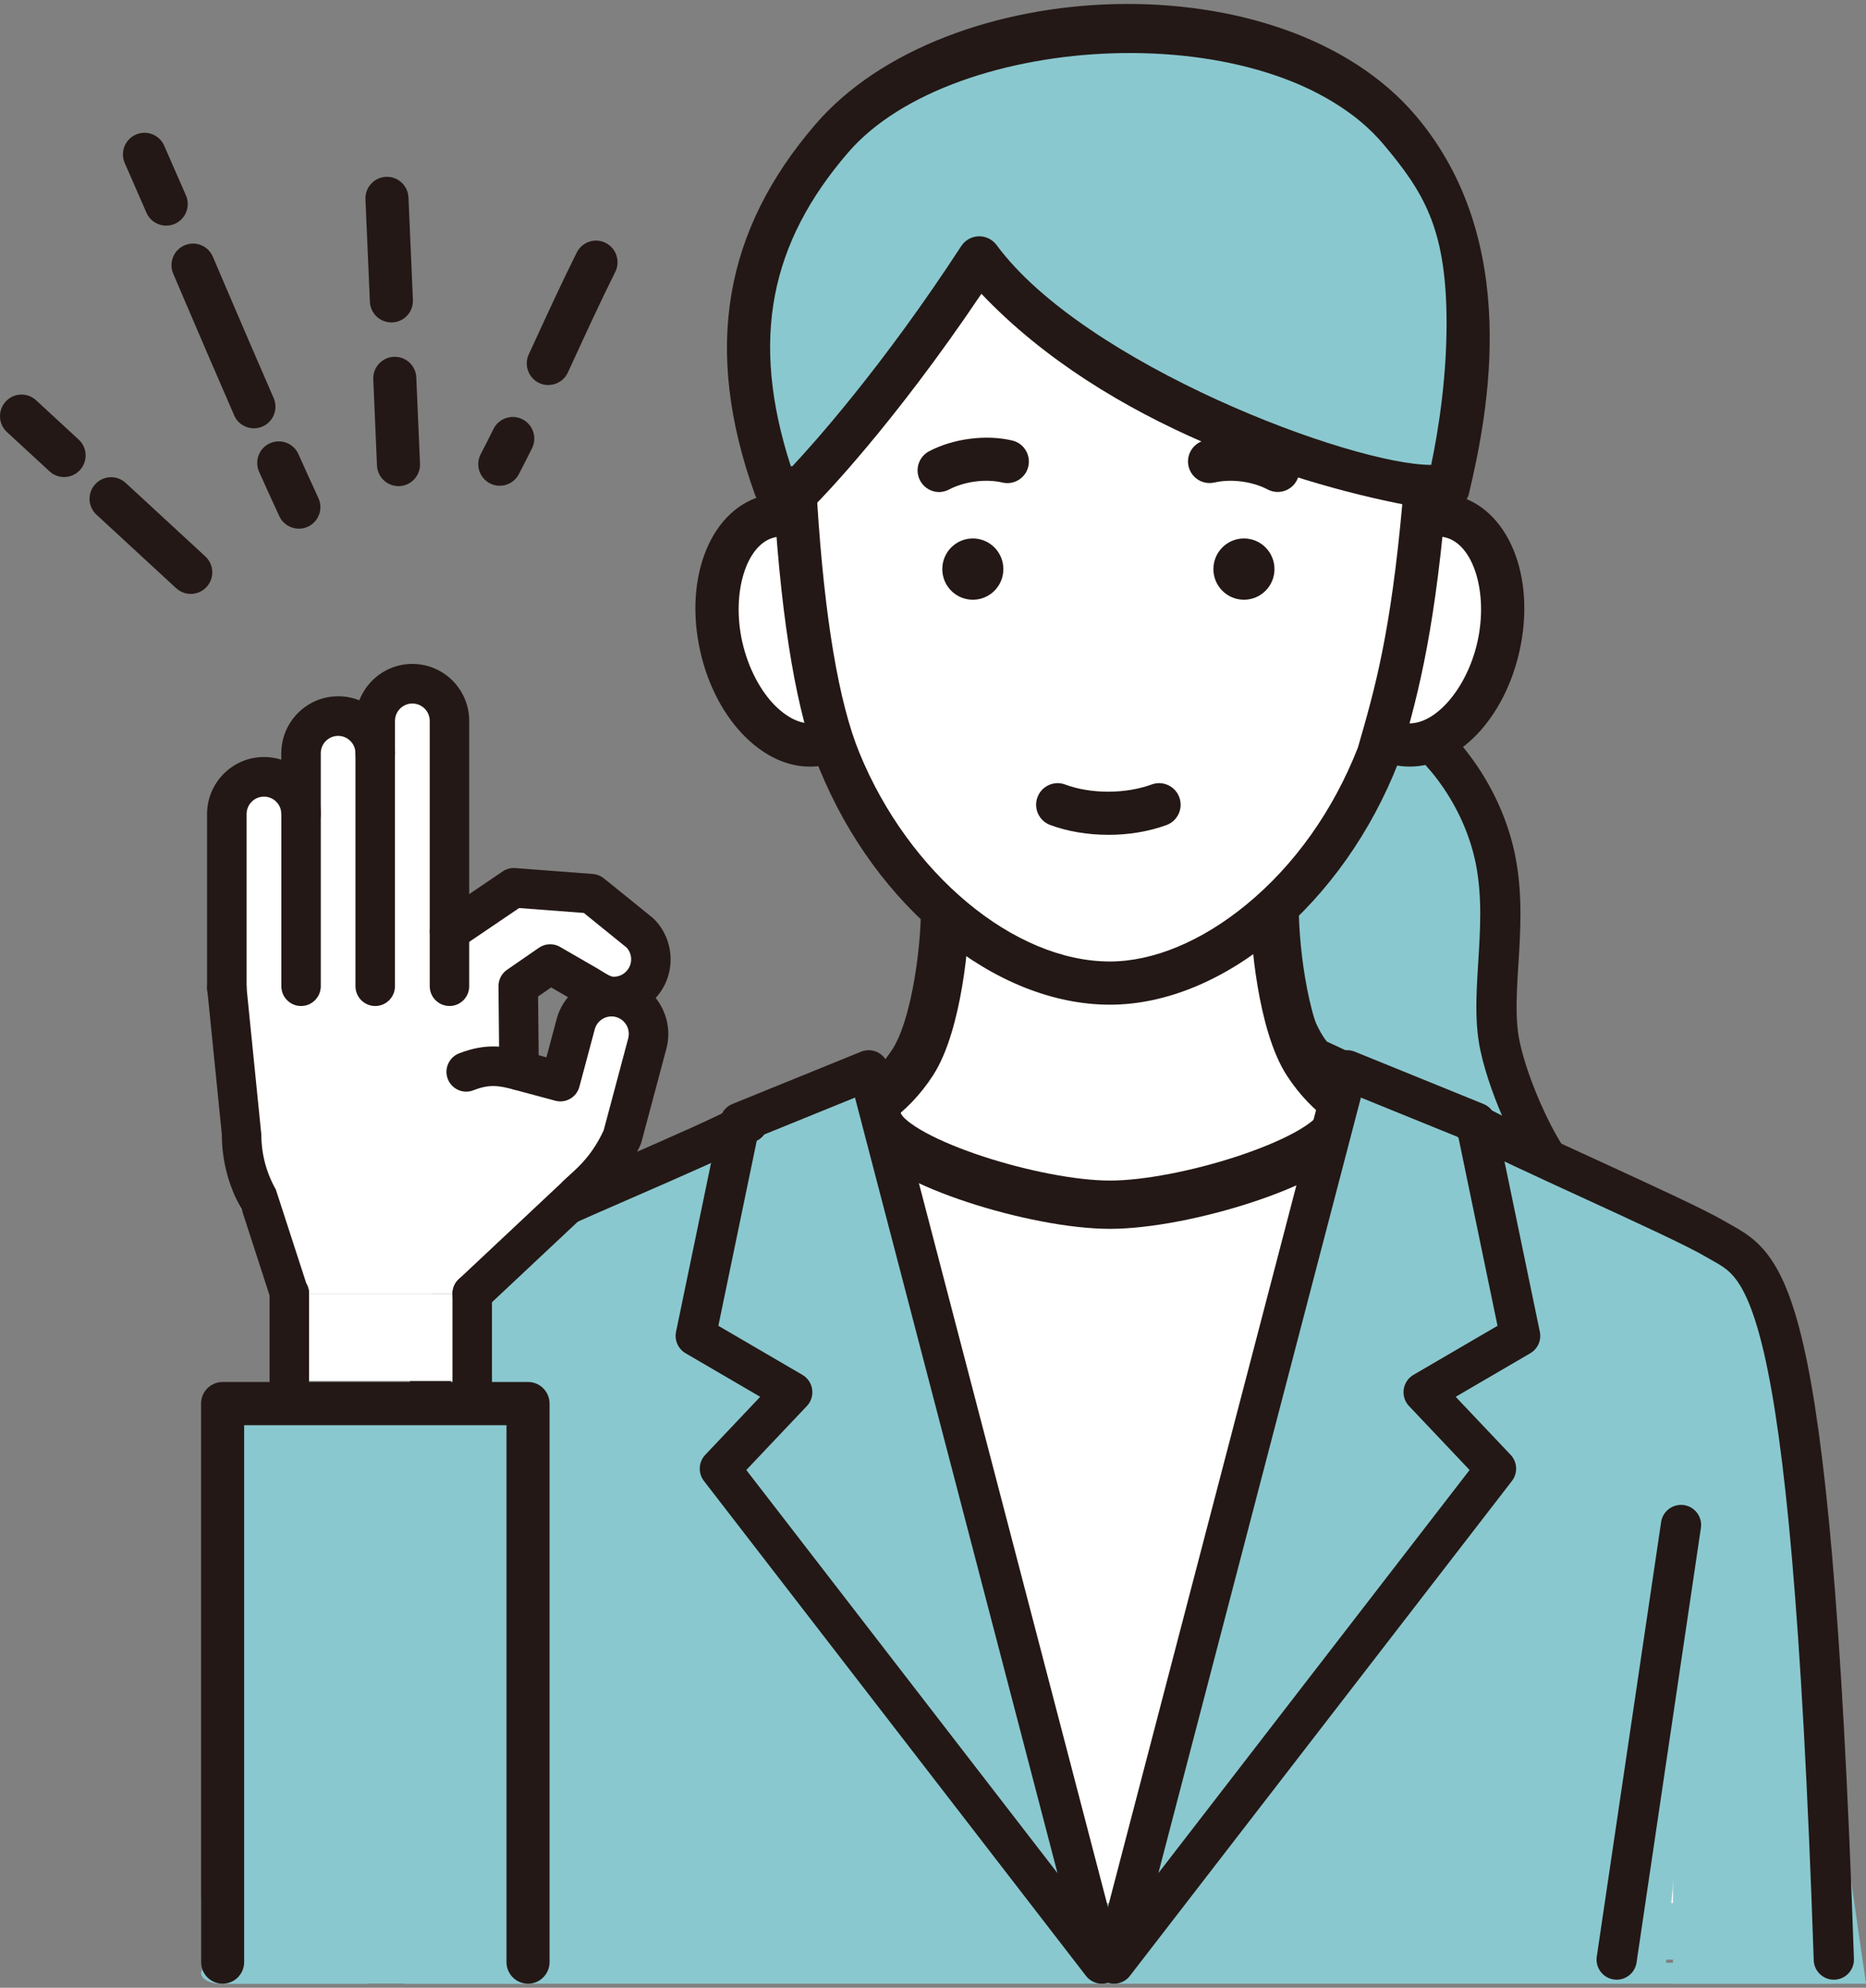 <svg width="232" height="247" viewBox="0 0 232 247" fill="none" xmlns="http://www.w3.org/2000/svg">
<rect x="0" y="0" width="232" height="247" fill="#808080" stroke="none"/>
<g clip-path="url(#clip0_12088_46955)">
<path d="M185.5 105C183 96 176.5 90.5 175.5 90.5H165.5L158 108.5C158 122.9 161.667 129.833 163.5 131.5L193.5 145.5C191.333 143.167 187.7 135.6 186.5 130C185 123 188 114 185.5 105Z" fill="#8AC8CF" stroke="#231815" stroke-width="5"/>
<path d="M212.039 242.5L220 156.564L170.627 135.626L161.456 131.733V124L159.312 112.5L137.321 121.5L115.97 114.5V130.594L113.848 131.497L104.922 135.303L55 156.564L55.016 156.733L63.462 242.5H212.039Z" fill="white"/>
<path d="M158.5 112C158.333 116.667 159.481 127.335 162.5 132C168.002 140.5 177.334 141 183.501 142.5" stroke="#231815" stroke-width="6"/>
<path d="M117.484 112C117.651 116.667 116.504 127.335 113.484 132C107.983 140.5 98.65 141 92.483 142.5" stroke="#231815" stroke-width="6"/>
<path d="M186.284 80.393C188.051 72.587 185.341 65.318 180.227 64.159C179.156 63.911 178.069 63.96 176.998 64.255L173.684 92.387C173.732 92.403 173.78 92.414 173.828 92.424C178.937 93.589 184.511 88.199 186.284 80.399V80.393Z" fill="white"/>
<path d="M174.457 89.81C173.075 89.396 171.608 90.153 171.153 91.533C170.687 92.94 171.447 94.459 172.85 94.926C172.979 94.969 173.102 95.001 173.246 95.034C173.921 95.189 174.596 95.259 175.271 95.259C181.241 95.259 186.987 89.418 188.904 80.978C191.03 71.589 187.485 63.047 180.834 61.533C179.351 61.195 177.825 61.238 176.299 61.657C174.874 62.049 174.034 63.53 174.43 64.958C174.821 66.386 176.299 67.229 177.723 66.832C178.387 66.65 179.035 66.628 179.645 66.768C183.185 67.573 185.07 73.661 183.683 79.792C182.296 85.912 177.991 90.583 174.462 89.804L174.457 89.81ZM174.526 89.831C174.526 89.831 174.532 89.831 174.537 89.831C174.537 89.831 174.532 89.831 174.526 89.831Z" fill="#231815"/>
<path d="M102.132 92.424C102.239 92.403 102.341 92.371 102.443 92.344L98.968 64.255C97.897 63.96 96.809 63.917 95.739 64.159C90.63 65.323 87.92 72.593 89.682 80.393C91.449 88.199 97.024 93.584 102.132 92.419V92.424Z" fill="white"/>
<path d="M96.331 66.773C96.942 66.633 97.59 66.655 98.254 66.837C99.678 67.229 101.156 66.392 101.547 64.964C101.938 63.536 101.102 62.054 99.678 61.662C98.152 61.238 96.626 61.2 95.142 61.538C88.492 63.053 84.947 71.594 87.073 80.984C88.042 85.263 90.072 89.069 92.797 91.7C95.218 94.04 97.965 95.264 100.696 95.264C101.37 95.264 102.045 95.189 102.714 95.039C102.891 95.001 103.062 94.953 103.228 94.899C104.642 94.464 105.435 92.961 105.006 91.544C104.572 90.127 103.073 89.332 101.659 89.761C101.627 89.772 101.59 89.783 101.542 89.794C99.432 90.272 97.488 88.768 96.513 87.829C94.564 85.944 93.027 83.013 92.294 79.792C90.907 73.661 92.792 67.573 96.331 66.768V66.773Z" fill="#231815"/>
<path d="M133.243 15.201C91.791 15.201 98.967 60.228 98.967 60.228C98.967 60.244 98.881 61.834 98.929 62.628C99.765 75.733 101.435 87.394 104.359 94.555C111.283 111.483 125.554 122.166 137.977 122.166C150.4 122.166 164.569 111.203 171.359 93.761C173.479 86.433 175.536 79.314 177.03 62.628C177.099 61.834 177.019 61.044 176.997 60.255C176.997 60.169 176.997 60.083 176.987 59.997C177.897 36.171 174.684 15.201 133.232 15.201H133.243Z" fill="white"/>
<path d="M170.624 24.011C163.197 16.275 150.971 12.517 133.247 12.517C120.861 12.517 111.314 16.356 104.866 23.936C93.477 37.32 95.892 57.603 96.288 60.368C96.234 61.264 96.25 62.521 96.266 62.8C97.22 77.751 99.115 88.779 101.894 95.57C108.941 112.809 123.785 124.845 137.991 124.845C152.198 124.845 167.073 112.181 173.869 94.733C173.895 94.657 173.922 94.582 173.944 94.502C176.032 87.281 178.19 79.818 179.711 62.859C179.775 62.113 179.743 61.42 179.711 60.803C179.7 60.593 179.689 60.384 179.684 60.175C179.684 60.158 179.684 60.137 179.684 60.121V59.997C180.182 46.71 179.422 33.165 170.624 24.001V24.011ZM174.324 60.115V60.319H174.329C174.335 60.572 174.345 60.819 174.361 61.071C174.383 61.554 174.404 62.011 174.372 62.386C172.91 78.739 170.929 85.643 168.83 92.891C165.756 100.735 160.958 107.488 154.945 112.422C149.408 116.969 143.384 119.477 137.986 119.477C126.088 119.477 112.99 108.567 106.842 93.53C104.283 87.275 102.521 76.817 101.605 62.451C101.573 61.941 101.621 60.717 101.637 60.416C101.653 60.212 101.643 60.008 101.611 59.804C101.578 59.605 98.569 39.57 108.952 27.394C114.334 21.08 122.505 17.88 133.242 17.88C149.435 17.88 160.396 21.102 166.757 27.732C173.772 35.039 174.854 45.873 174.319 59.89C174.319 59.965 174.319 60.04 174.319 60.115H174.324Z" fill="#231815"/>
<path d="M117.101 61.11C117.409 61.07 117.71 60.977 118.004 60.825C119.909 59.821 122.575 59.475 124.631 59.962C126.068 60.3 127.513 59.409 127.85 57.969C128.187 56.529 127.297 55.08 125.86 54.74C122.591 53.968 118.528 54.489 115.515 56.075C114.206 56.765 113.703 58.389 114.392 59.702C114.929 60.726 116.03 61.26 117.108 61.12L117.101 61.11Z" fill="#231815"/>
<path d="M150.991 59.961C153.046 59.475 155.707 59.819 157.617 60.825C157.906 60.976 158.212 61.07 158.52 61.11C159.598 61.249 160.699 60.715 161.236 59.691C161.925 58.378 161.422 56.754 160.113 56.065C157.1 54.478 153.037 53.957 149.768 54.73C148.331 55.069 147.436 56.518 147.778 57.959C148.115 59.399 149.56 60.295 150.997 59.951L150.991 59.961Z" fill="#231815"/>
<path d="M137.784 103.741C140.3 103.741 142.822 103.333 145.034 102.522C146.421 102.012 147.133 100.472 146.624 99.076C146.116 97.685 144.579 96.971 143.187 97.481C139.936 98.673 135.615 98.678 132.434 97.487C131.047 96.966 129.505 97.675 128.991 99.06C128.472 100.45 129.178 101.996 130.565 102.512C132.75 103.328 135.261 103.736 137.784 103.736V103.741Z" fill="#231815"/>
<path d="M124.749 70.718C124.749 68.618 123.052 66.911 120.953 66.911C118.854 66.911 117.156 68.613 117.156 70.718C117.156 72.822 118.854 74.524 120.953 74.524C123.052 74.524 124.749 72.822 124.749 70.718Z" fill="#231815"/>
<path d="M158.456 70.718C158.456 68.618 156.759 66.911 154.66 66.911C152.561 66.911 150.863 68.613 150.863 70.718C150.863 72.822 152.561 74.524 154.66 74.524C156.759 74.524 158.456 72.822 158.456 70.718Z" fill="#231815"/>
<path d="M166.5 241H109.5V140C112.001 144.5 128.8 149.7 138 149.7C147.2 149.7 164 144.5 166.5 140V241Z" fill="white"/>
<path d="M166.5 241V244C168.157 244 169.5 242.657 169.5 241H166.5ZM109.5 241H106.5C106.5 242.657 107.843 244 109.5 244V241ZM109.5 140L112.122 138.543C111.458 137.348 110.071 136.753 108.747 137.096C107.424 137.439 106.5 138.633 106.5 140H109.5ZM138 149.7V152.7H138L138 149.7ZM166.5 140H169.5C169.5 138.633 168.576 137.439 167.253 137.096C165.929 136.753 164.541 137.348 163.878 138.543L166.5 140ZM166.5 241V238H109.5V241V244H166.5V241ZM109.5 241H112.5V140H109.5H106.5V241H109.5ZM109.5 140L106.878 141.457C107.955 143.396 110.169 144.907 112.287 146.053C114.562 147.284 117.361 148.421 120.3 149.388C126.136 151.307 132.969 152.7 138 152.7V149.7V146.7C133.831 146.7 127.664 145.494 122.175 143.688C119.452 142.792 117.008 141.785 115.142 140.776C113.119 139.681 112.295 138.855 112.122 138.543L109.5 140ZM138 149.7L138 152.7C143.031 152.7 149.864 151.307 155.7 149.388C158.639 148.421 161.439 147.284 163.714 146.053C165.831 144.907 168.045 143.396 169.122 141.457L166.5 140L163.878 138.543C163.705 138.855 162.881 139.681 160.858 140.776C158.993 141.785 156.548 142.792 153.825 143.688C148.336 145.494 142.169 146.7 138 146.7L138 149.7ZM166.5 140H163.5V241H166.5H169.5V140H166.5Z" fill="#231815"/>
<path d="M225.049 236.5H29.946L27 243.5H228L225.049 236.5Z" fill="#8AC8CF"/>
<path d="M27.423 246.5H227.572C228.304 246.5 228.998 246.324 229.458 246.02C229.919 245.717 230.098 245.317 229.948 244.936L227.01 237.527C226.772 236.928 225.783 236.5 224.639 236.5H30.361C29.217 236.5 28.228 236.928 27.99 237.527L25.052 244.936C24.902 245.32 25.081 245.717 25.542 246.02C26.002 246.324 26.696 246.5 27.428 246.5H27.423ZM32.325 239.091H222.671L224.581 243.906H30.414L32.325 239.091Z" fill="#8AC8CF"/>
<path d="M213.956 155.616L208 151.5V246.5H232L221.39 173.192C220.196 165.634 218.309 158.567 213.956 155.616Z" fill="#8AC8CF"/>
<path d="M64.5 151L56 159.5C52.632 161.336 53.719 167.028 52 175L42.5 245.5L67.141 243.816L64.5 151Z" fill="#8AC8CF"/>
<path d="M207 245.5L215 154.905L169.656 132.5L137.531 240.37L105.401 132.5L62.001 153.422H62L63.558 245.5H207Z" fill="#8AC8CF"/>
<path d="M121.872 34.522C135.983 51.755 164 58 178.101 60.5H180.492C201.218 -18.444 69.956 -5.815 96.367 60.417L99.619 60.48C99.619 60.48 109.819 51.199 121.872 34.522Z" fill="#8AC8CF"/>
<path d="M96.336 63.261L99.57 63.331C100.304 63.347 101.011 63.063 101.53 62.542C101.926 62.139 110.917 53.013 122.018 36.504C137.608 52.933 162 60.5 176.396 63.036C176.787 63.245 177.221 63.358 177.665 63.358H180.043C181.285 63.358 182.361 62.505 182.645 61.297C185.044 51.177 189.205 29.955 176.059 14.418C159.45 -5.218 117.616 -3.372 101.396 15.438C90.119 28.521 87.302 43.236 93.873 61.49C94.248 62.531 95.228 63.24 96.331 63.261H96.336ZM105.45 18.949C118.555 3.74 158.22 1.63 171.973 17.892C177.023 23.856 179.668 28.338 179.845 39.087C179.962 46.442 178.865 53.34 177.938 57.769C168 57.769 134.834 45.261 123.903 30.448C123.383 29.745 122.553 29.337 121.675 29.364C120.797 29.391 119.994 29.842 119.512 30.577C109.718 45.604 101.086 55.192 98.51 57.941H98.323C93.193 42.093 95.806 30.137 105.45 18.949Z" fill="#231815"/>
<path d="M93 139.5C87.677 142.512 67.161 150.729 62.516 153.5C56.71 156.964 50.903 159 48 245.5" stroke="#231815" stroke-width="5" stroke-linecap="round" stroke-linejoin="round"/>
<path d="M183 139.5C188.38 142.512 208.63 151.229 213.326 154C219.196 157.464 225.065 157 228 243.5" stroke="#231815" stroke-width="5" stroke-linecap="round" stroke-linejoin="round"/>
<path d="M201 243.5L209 189.5" stroke="#231815" stroke-width="5" stroke-linecap="round" stroke-linejoin="round"/>
<path d="M183.5 139.5L167.5 133L138.5 244L186 182.5L177 173L189 166L183.5 139.5Z" stroke="#231815" stroke-width="5" stroke-linecap="round" stroke-linejoin="round"/>
<path d="M92 139.5L108 133L137 244L89.5 182.5L98.5 173L86.5 166L92 139.5Z" stroke="#231815" stroke-width="5" stroke-linecap="round" stroke-linejoin="round"/>
<path d="M68.171 47.844C69.183 47.844 70.152 47.264 70.602 46.287L71.234 44.918C72.926 41.246 74.672 37.445 76.498 33.783C77.156 32.457 76.621 30.847 75.298 30.181C73.975 29.52 72.369 30.057 71.705 31.384C69.841 35.12 68.08 38.959 66.372 42.668L65.74 44.037C65.119 45.385 65.708 46.979 67.046 47.602C67.41 47.769 67.791 47.849 68.165 47.849L68.171 47.844Z" fill="#231815"/>
<path d="M60.896 60.057C61.292 60.267 61.715 60.363 62.133 60.363C63.097 60.363 64.028 59.837 64.51 58.919C65.046 57.894 65.597 56.809 66.149 55.693C66.808 54.367 66.267 52.756 64.944 52.096C63.621 51.435 62.015 51.978 61.356 53.304C60.837 54.35 60.307 55.397 59.766 56.434C59.081 57.749 59.589 59.37 60.901 60.057H60.896Z" fill="#231815"/>
<path d="M48.66 40.065C48.697 40.065 48.74 40.065 48.778 40.065C50.255 40 51.401 38.749 51.337 37.267L50.786 24.538C50.721 23.057 49.474 21.908 47.996 21.972C46.518 22.037 45.372 23.288 45.436 24.769L45.988 37.498C46.052 38.943 47.235 40.065 48.66 40.065Z" fill="#231815"/>
<path d="M49.541 60.406C49.579 60.406 49.622 60.406 49.659 60.406C51.137 60.342 52.283 59.091 52.219 57.609L51.758 46.904C51.694 45.422 50.446 44.273 48.968 44.338C47.49 44.402 46.345 45.653 46.409 47.135L46.869 57.84C46.934 59.284 48.117 60.406 49.541 60.406Z" fill="#231815"/>
<path d="M20.663 28.039C21.022 28.039 21.386 27.964 21.739 27.813C23.094 27.217 23.71 25.634 23.116 24.275L20.417 18.107C19.822 16.748 18.243 16.131 16.888 16.727C15.533 17.323 14.917 18.907 15.512 20.265L18.21 26.434C18.65 27.438 19.635 28.039 20.663 28.039Z" fill="#231815"/>
<path d="M29.116 51.618C29.555 52.627 30.54 53.223 31.568 53.223C31.927 53.223 32.291 53.148 32.645 52.998C33.999 52.402 34.615 50.818 34.021 49.46C31.906 44.617 29.791 39.678 27.745 34.9L26.46 31.893C25.876 30.53 24.302 29.902 22.942 30.487C21.581 31.072 20.955 32.651 21.539 34.014L22.824 37.02C24.875 41.809 26.995 46.765 29.121 51.623L29.116 51.618Z" fill="#231815"/>
<path d="M37.159 65.695C37.533 65.695 37.919 65.614 38.283 65.448C39.627 64.825 40.211 63.23 39.584 61.883C38.749 60.068 37.919 58.254 37.1 56.428C36.495 55.075 34.91 54.474 33.56 55.081C32.211 55.687 31.611 57.276 32.216 58.629C33.041 60.471 33.876 62.307 34.722 64.138C35.177 65.12 36.141 65.695 37.153 65.695H37.159Z" fill="#231815"/>
<path d="M7.968 59.279C8.691 59.279 9.414 58.989 9.939 58.409C10.94 57.319 10.871 55.617 9.778 54.619L4.488 49.739C3.401 48.735 1.703 48.805 0.707 49.9C-0.294 50.99 -0.225 52.692 0.868 53.69L6.158 58.57C6.672 59.043 7.32 59.279 7.968 59.279Z" fill="#231815"/>
<path d="M21.907 73.093C22.421 73.565 23.069 73.801 23.717 73.801C24.44 73.801 25.163 73.511 25.688 72.931C26.689 71.842 26.619 70.14 25.527 69.141L15.626 60.009C14.539 59.005 12.841 59.075 11.84 60.17C10.839 61.26 10.908 62.962 12.001 63.96L21.902 73.093H21.907Z" fill="#231815"/>
<path d="M36.209 183.171H51.518C52.996 183.171 54.196 181.969 54.196 180.487C54.196 179.005 52.996 177.803 51.518 177.803H36.209C34.731 177.803 33.531 179.005 33.531 180.487C33.531 181.969 34.731 183.171 36.209 183.171Z" fill="#231815"/>
<path d="M54.529 86.314C53.69 85.477 52.541 84.961 51.265 84.961C48.717 84.961 46.651 87.033 46.651 89.587V93.607C46.651 92.333 46.136 91.171 45.301 90.335C44.467 89.498 43.313 88.981 42.042 88.981C39.494 88.981 37.428 91.053 37.428 93.607V101.152C37.428 99.872 36.912 98.721 36.078 97.884C35.243 97.047 34.085 96.531 32.813 96.531C30.266 96.531 28.199 98.598 28.199 101.152V122.55C28.199 122.628 28.199 122.707 28.199 122.781V142.83C28.199 145.65 28.931 148.416 30.325 150.862L35.965 160.749H58.707L71.739 148.524C72.878 147.343 75.367 145.729 77.384 141.261L78.876 135.675L78.994 135.222L79.21 134.43L80.481 129.661C80.992 127.761 80.236 125.813 78.734 124.72C78.287 124.4 77.782 124.154 77.222 123.997C76.878 123.908 76.54 123.854 76.196 123.844C75.985 123.834 75.774 123.844 75.568 123.864C73.717 124.046 72.088 125.35 71.572 127.255V127.269L69.663 134.4L64.523 133.017L64.42 122.55L68.396 119.804L73.04 122.486C74.213 123.199 75.047 123.81 76.196 123.839C77.409 123.869 78.636 123.416 79.564 122.486C81.365 120.68 81.365 117.751 79.564 115.945C79.564 115.945 73.722 111.206 73.516 111.058L63.866 110.325L55.874 115.739V89.587C55.874 88.307 55.359 87.156 54.524 86.314H54.529Z" fill="white"/>
<path d="M58.711 160.749H35.969V171.61H58.711V160.749Z" fill="white"/>
<path d="M35.97 158.288C34.615 158.288 33.516 159.391 33.516 160.749L33.516 187.408C33.516 188.766 34.615 189.869 35.97 189.869H58.712C60.067 189.869 61.166 188.766 61.166 187.408L61.166 160.749C61.166 159.391 60.067 158.288 58.712 158.288C57.357 158.288 56.258 159.391 56.258 160.749L56.258 184.947H38.424L38.424 160.749C38.424 159.391 37.325 158.288 35.97 158.288Z" fill="#231815"/>
<path d="M55.882 125.01C57.237 125.01 58.336 123.908 58.336 122.55V89.587C58.336 87.702 57.605 85.92 56.26 84.567C54.92 83.233 53.148 82.5 51.268 82.5C47.37 82.5 44.199 85.679 44.199 89.587V93.607C44.199 94.966 45.299 96.068 46.654 96.068C48.008 96.068 49.108 94.966 49.108 93.607V89.587C49.108 88.391 50.075 87.421 51.268 87.421C51.842 87.421 52.387 87.648 52.789 88.046C53.202 88.46 53.428 89.006 53.428 89.582V122.545C53.428 123.903 54.527 125.005 55.882 125.005V125.01Z" fill="#231815"/>
<path d="M46.65 125.01C48.005 125.01 49.105 123.908 49.105 122.55V93.607C49.105 91.713 48.368 89.931 47.038 88.593C45.703 87.254 43.931 86.521 42.041 86.521C38.144 86.521 34.973 89.7 34.973 93.607V101.152C34.973 102.51 36.072 103.612 37.427 103.612C38.782 103.612 39.881 102.51 39.881 101.152V93.607C39.881 92.412 40.848 91.442 42.041 91.442C42.615 91.442 43.16 91.668 43.563 92.077C43.97 92.485 44.196 93.027 44.196 93.607V122.55C44.196 123.908 45.296 125.01 46.65 125.01Z" fill="#231815"/>
<path d="M75.074 140.419C73.675 143.431 72.075 144.878 70.901 145.941C70.573 146.241 70.258 146.521 69.979 146.812C69.036 147.791 69.061 149.346 70.038 150.291C70.514 150.754 71.127 150.985 71.741 150.985C72.355 150.985 73.022 150.734 73.508 150.237C73.67 150.07 73.91 149.853 74.185 149.602C75.53 148.387 77.783 146.349 79.624 142.274C79.678 142.151 79.722 142.028 79.757 141.895L82.854 130.301C83.61 127.486 82.535 124.444 80.164 122.717C79.477 122.225 78.711 121.856 77.886 121.624C77.872 121.624 77.852 121.615 77.837 121.61C77.297 121.472 76.782 121.393 76.316 121.383C76.007 121.369 75.687 121.378 75.334 121.413C72.433 121.698 69.974 123.785 69.208 126.61C69.198 126.654 69.183 126.698 69.178 126.743L67.937 131.383L65.168 130.64C62.851 130.015 60.485 129.567 57.074 130.896C55.812 131.388 55.184 132.816 55.675 134.08C56.166 135.345 57.589 135.975 58.851 135.483C60.829 134.71 61.958 134.873 63.892 135.394L69.031 136.777C70.342 137.132 71.687 136.349 72.035 135.04L73.945 127.909C73.955 127.879 73.96 127.85 73.965 127.82C74.22 126.999 74.951 126.398 75.8 126.314C75.913 126.305 76.007 126.3 76.124 126.305C76.262 126.305 76.409 126.329 76.581 126.374C76.846 126.452 77.086 126.565 77.288 126.713C78.009 127.235 78.338 128.165 78.107 129.026L75.064 140.424L75.074 140.419Z" fill="#231815"/>
<path d="M28.204 120.325C26.849 120.325 25.75 121.428 25.75 122.786L27.583 140.997C27.583 144.24 28.433 147.439 30.033 150.249L33.84 161.969C34.291 162.762 35.121 163.21 35.97 163.21C36.382 163.21 36.799 163.106 37.187 162.885C38.365 162.211 38.773 160.705 38.1 159.528L34.294 147.808C33.115 145.741 32.492 143.384 32.492 140.997L30.659 122.786C30.659 121.428 29.559 120.325 28.204 120.325Z" fill="#231815"/>
<path d="M60.392 162.545L73.425 150.321C74.417 149.391 74.466 147.835 73.543 146.841C72.615 145.847 71.064 145.798 70.072 146.728L57.04 158.953C56.048 159.883 55.999 161.438 56.922 162.432C57.403 162.949 58.061 163.21 58.714 163.21C59.313 163.21 59.916 162.988 60.388 162.545H60.392Z" fill="#231815"/>
<path d="M37.429 125.01C38.783 125.01 39.883 123.908 39.883 122.55V101.152C39.883 99.262 39.147 97.481 37.816 96.142C36.481 94.803 34.704 94.07 32.815 94.07C28.917 94.07 25.746 97.249 25.746 101.152V122.55C25.746 122.663 25.746 122.776 25.751 122.884C25.8 124.198 26.88 125.242 28.205 125.242C29.531 125.242 30.66 124.139 30.66 122.781C30.66 122.727 30.66 122.692 30.66 122.633V101.152C30.66 99.961 31.627 98.991 32.819 98.991C33.399 98.991 33.944 99.218 34.346 99.626C34.749 100.035 34.979 100.576 34.979 101.152V122.55C34.979 123.908 36.079 125.01 37.434 125.01H37.429Z" fill="#231815"/>
<path d="M71.793 124.597L72.171 124.828C73.3 125.527 74.469 126.251 76.147 126.295C78.067 126.339 79.947 125.586 81.311 124.223C84.065 121.462 84.065 116.964 81.311 114.203C81.252 114.144 81.189 114.085 81.12 114.031C75.22 109.242 75.028 109.105 74.955 109.055C74.591 108.795 74.159 108.637 73.713 108.603L64.062 107.869C63.513 107.825 62.963 107.973 62.501 108.283L54.51 113.696C53.386 114.459 53.092 115.985 53.852 117.112C54.613 118.239 56.135 118.534 57.259 117.771L64.543 112.835L72.589 113.445C73.693 114.331 76.192 116.359 77.91 117.751C78.68 118.598 78.656 119.917 77.836 120.734C77.414 121.157 76.859 121.383 76.265 121.369C75.931 121.359 75.514 121.113 74.749 120.635L74.321 120.374C74.321 120.374 74.292 120.355 74.272 120.345L69.629 117.663C68.809 117.19 67.793 117.23 67.012 117.766L63.036 120.512C62.364 120.975 61.966 121.743 61.976 122.564L62.079 133.032C62.094 134.381 63.189 135.468 64.534 135.468C64.543 135.468 64.548 135.468 64.558 135.468C65.913 135.453 67.003 134.341 66.988 132.983L66.9 123.824L68.524 122.702L71.798 124.592L71.793 124.597Z" fill="#231815"/>
<path d="M65.618 246.5C66.933 246.5 68 245.3 68 243.822V236.178C68 234.7 66.933 233.5 65.618 233.5H27.382C26.067 233.5 25 234.7 25 236.178V243.822C25 245.3 26.067 246.5 27.382 246.5H65.618ZM29.765 238.851H63.236V241.138H29.765V238.851Z" fill="#8AC8CF"/>
<path d="M66 173.5H30V243.5H66V173.5Z" fill="#8AC8CF"/>
<path d="M65.65 246.5C67.128 246.5 68.327 245.297 68.327 243.816V174.412C68.327 172.931 67.128 171.728 65.65 171.728H27.677C26.2 171.728 25 172.931 25 174.412V243.816C25 245.297 26.2 246.5 27.677 246.5C29.155 246.5 30.355 245.297 30.355 243.816V177.097H62.972V243.816C62.972 245.297 64.172 246.5 65.65 246.5Z" fill="#231815"/>
</g>
<defs>
<clipPath id="clip0_12088_46955">
<rect width="232" height="246" fill="white" transform="translate(0 0.5)"/>
</clipPath>
</defs>
</svg>
